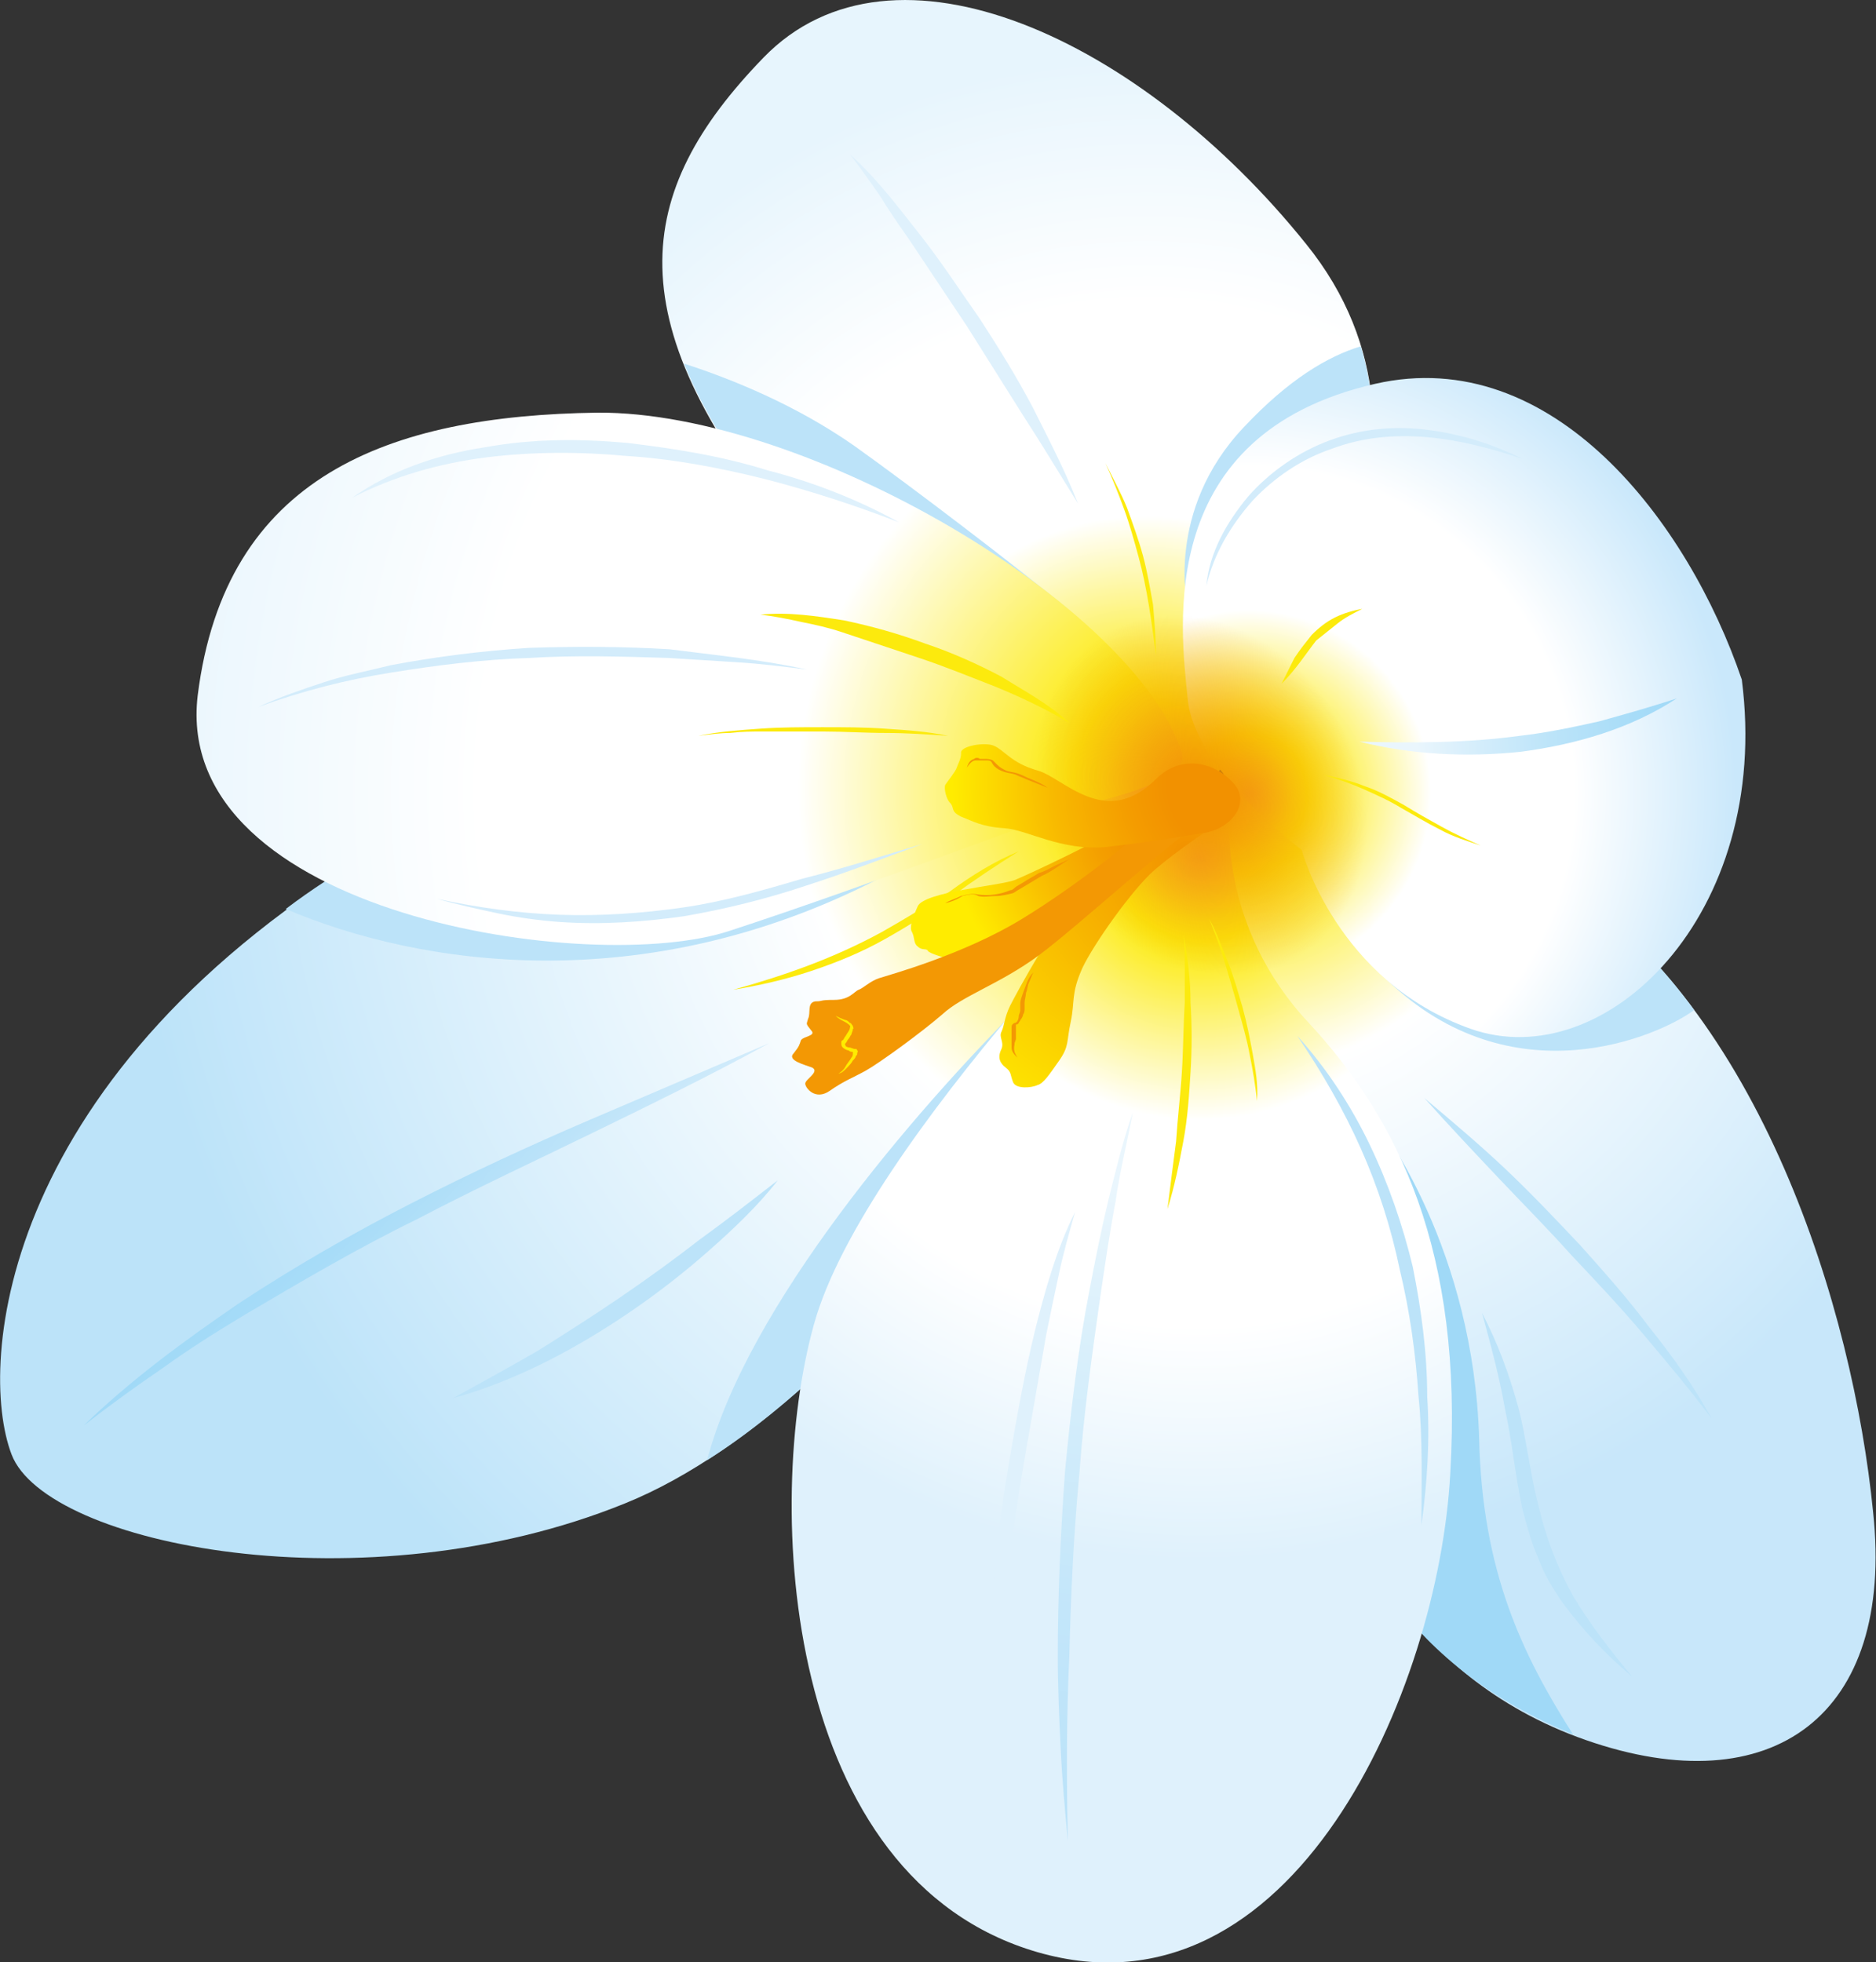 <?xml version="1.0" encoding="utf-8"?>
<!-- Generator: Adobe Illustrator 26.5.0, SVG Export Plug-In . SVG Version: 6.00 Build 0)  -->
<svg version="1.1" id="Vrstva_1" xmlns="http://www.w3.org/2000/svg" xmlns:xlink="http://www.w3.org/1999/xlink" x="0px" y="0px"
	 viewBox="0 0 130 136" style="enable-background:new 0 0 130 136;" xml:space="preserve">
<rect x="0" y="0" width="130" height="136" fill="#333333" stroke="none"/>
<style type="text/css">
	.st0{fill:url(#SVGID_1_);}
	.st1{fill:#BCE3F9;}
	.st2{fill:url(#SVGID_00000101105761791060337330000001521238280590020766_);}
	.st3{fill:url(#SVGID_00000032618954068918919730000014119943390145963404_);}
	.st4{fill:#A0D9F7;}
	.st5{fill:url(#SVGID_00000092443162011116846800000017330504033656950716_);}
	.st6{fill:url(#SVGID_00000065034083943033587720000002477293093848348291_);}
	.st7{fill:url(#SVGID_00000135691849074403253080000003924680922591473297_);}
	.st8{fill:url(#SVGID_00000083090732036182695520000008141896477846572162_);}
	.st9{fill:url(#SVGID_00000091718484085900620840000008900867267647368850_);}
	.st10{fill:#DFF1FC;}
	.st11{fill:url(#SVGID_00000096016947289567337270000008018891310113213828_);}
	.st12{fill:#D3ECFB;}
	.st13{fill:url(#SVGID_00000070094371389607324710000008514713060523176334_);}
	.st14{fill:#FCEA0D;}
	.st15{fill:url(#SVGID_00000019679622114113907930000015813284630530769285_);}
	.st16{fill:url(#SVGID_00000005954359561821215310000006781563072912291974_);}
	.st17{fill:#F39804;}
	.st18{fill:url(#SVGID_00000110449728660285218950000004522732438128618624_);}
	.st19{fill:#FFEC00;}
</style>
<g>
	
		<radialGradient id="SVGID_1_" cx="789.015" cy="-625.966" r="75.296" gradientTransform="matrix(-0.771 -0.632 0.629 -0.775 1085.784 67.395)" gradientUnits="userSpaceOnUse">
		<stop  offset="0" style="stop-color:#F8B133"/>
		<stop  offset="4.656146e-02" style="stop-color:#FACE20"/>
		<stop  offset="9.087324e-02" style="stop-color:#FBE312"/>
		<stop  offset="0.12" style="stop-color:#FCEA0D"/>
		<stop  offset="0.374" style="stop-color:#FFFFFF"/>
		<stop  offset="1" style="stop-color:#BCE3F9"/>
	</radialGradient>
	<path class="st0" d="M79,67.1c0,0-17.6,29.8-35.7,37.1c-18,7.3-40.1,2.9-42.5-3.4C-1.6,94.5,0,74.3,26.6,58.6
		c26.6-15.7,42-12.5,42-12.5l11.7,5.6L79,67.1z"/>
	<path class="st1" d="M49,101.2c5.9-3.7,12-10,16.1-14.9l5.7-16.7C63.3,77.1,51.8,90.5,49,101.2z"/>
	<path class="st1" d="M19.8,63c7.4-5.6,13.6-7,19.3-9.8L60.7,61C44.6,69.2,29.2,67,19.8,63z"/>
	
		<radialGradient id="SVGID_00000118362686121786125380000005082774766314815907_" cx="787.362" cy="-624.849" r="53.953" gradientTransform="matrix(-0.771 -0.632 0.629 -0.775 1085.784 67.395)" gradientUnits="userSpaceOnUse">
		<stop  offset="0" style="stop-color:#F8B133"/>
		<stop  offset="4.656146e-02" style="stop-color:#FACE20"/>
		<stop  offset="9.087324e-02" style="stop-color:#FBE312"/>
		<stop  offset="0.12" style="stop-color:#FCEA0D"/>
		<stop  offset="0.374" style="stop-color:#FFFFFF"/>
		<stop  offset="1" style="stop-color:#C8E7FA"/>
	</radialGradient>
	<path style="fill:url(#SVGID_00000118362686121786125380000005082774766314815907_);" d="M93.5,104.9c0,0,3.5,11.2,16.4,15.7
		c12.9,4.5,21.4-1.7,19.9-15.8C128.4,90.7,122,69.9,108,61c-14-8.9-23.1-9-23.1-9s-2,26.3,0,33C86.9,91.7,93.5,104.9,93.5,104.9z"/>
	<path class="st1" d="M117.4,70c-2.2-3-3.7-4.3-5-5.6l-16.3,3.5C104.8,76.3,115,71.8,117.4,70z"/>
	
		<radialGradient id="SVGID_00000143585959959719463100000009575446266933303974_" cx="791.832" cy="-629.288" r="50.589" gradientTransform="matrix(-0.771 -0.632 0.629 -0.775 1085.784 67.395)" gradientUnits="userSpaceOnUse">
		<stop  offset="0" style="stop-color:#F8B133"/>
		<stop  offset="4.656146e-02" style="stop-color:#FACE20"/>
		<stop  offset="9.087324e-02" style="stop-color:#FBE312"/>
		<stop  offset="0.12" style="stop-color:#FCEA0D"/>
		<stop  offset="0.374" style="stop-color:#FFFFFF"/>
		<stop  offset="0.667" style="stop-color:#FFFFFF"/>
		<stop  offset="1" style="stop-color:#E7F5FD"/>
	</radialGradient>
	<path style="fill:url(#SVGID_00000143585959959719463100000009575446266933303974_);" d="M88.7,47.9c0,0,13.3-16.8,1.8-31
		C79.1,2.7,61.9-5.3,52.9,4c-9,9.3-10.5,18.3,2.5,33.7c13.1,15.4,25,21.1,25,21.1L88.7,47.9z"/>
	<path class="st1" d="M94.3,24c-2.3,0.7-5,2.3-8.1,5.6c-5.5,5.8-3.9,12.5-3.9,12.5l11.5-3.9C95.1,34,95.8,29,94.3,24z"/>
	<path class="st1" d="M74,42.2c-3.8-3.1-10.6-8.3-14.8-11.3c-4-2.8-8.4-4.6-11.8-5.7c1.4,3.5,3.8,7.3,7.4,11.7L74,42.2z"/>
	<path class="st4" d="M109,120.2c-3.5-5.5-6.3-11.3-6.5-20.5c-0.4-13-6.6-21.5-7.8-22.9c-0.7-0.8-4.5,7.1-7.6,14.1
		c2.7,6.5,6.4,14,6.4,14S95.8,114.8,109,120.2z"/>
	
		<radialGradient id="SVGID_00000105398181983380273080000001743034080138079633_" cx="786.022" cy="-630.586" r="48.836" gradientTransform="matrix(-0.771 -0.632 0.629 -0.775 1085.784 67.395)" gradientUnits="userSpaceOnUse">
		<stop  offset="0" style="stop-color:#F8B133"/>
		<stop  offset="4.656146e-02" style="stop-color:#FACE20"/>
		<stop  offset="9.087324e-02" style="stop-color:#FBE312"/>
		<stop  offset="0.12" style="stop-color:#FCEA0D"/>
		<stop  offset="0.374" style="stop-color:#FFFFFF"/>
		<stop  offset="0.667" style="stop-color:#FFFFFF"/>
		<stop  offset="1" style="stop-color:#DFF1FC"/>
	</radialGradient>
	<path style="fill:url(#SVGID_00000105398181983380273080000001743034080138079633_);" d="M81.6,57.7c0,0-21.7,21.4-25.2,34.1
		c-3.5,12.6-2.1,38.4,15.5,43.5c17.7,5.1,27.8-18.2,28.6-33.2c0.9-15.4-3.6-24.5-9.8-31.2c-6.2-6.6-5.8-14.5-5.2-16.1
		C86.1,53.3,81.6,57.7,81.6,57.7z"/>
	
		<radialGradient id="SVGID_00000164497166979771155690000013634516706534377093_" cx="786.112" cy="-625.043" r="33.953" gradientTransform="matrix(-0.771 -0.632 0.629 -0.775 1085.784 67.395)" gradientUnits="userSpaceOnUse">
		<stop  offset="0" style="stop-color:#F8B133"/>
		<stop  offset="4.656146e-02" style="stop-color:#FACE20"/>
		<stop  offset="9.087324e-02" style="stop-color:#FBE312"/>
		<stop  offset="0.12" style="stop-color:#FCEA0D"/>
		<stop  offset="0.374" style="stop-color:#FFFFFF"/>
		<stop  offset="0.667" style="stop-color:#FFFFFF"/>
		<stop  offset="1" style="stop-color:#CAE8FB"/>
	</radialGradient>
	<path style="fill:url(#SVGID_00000164497166979771155690000013634516706534377093_);" d="M90.2,58.9c0,0,2.4,9.1,11.7,12.4
		c9.3,3.3,20.9-7.9,18.8-24.2c-3.7-10.9-13.1-23.3-25.4-20.5c-15.3,3.5-13.5,16.9-13,21.8C82.7,53.3,90.2,58.9,90.2,58.9z"/>
	
		<radialGradient id="SVGID_00000052789001642667362540000003717577650621467790_" cx="788.752" cy="-626.88" r="75.338" gradientTransform="matrix(-0.771 -0.632 0.629 -0.775 1085.784 67.395)" gradientUnits="userSpaceOnUse">
		<stop  offset="0" style="stop-color:#F8B133"/>
		<stop  offset="4.656146e-02" style="stop-color:#FACE20"/>
		<stop  offset="9.087324e-02" style="stop-color:#FBE312"/>
		<stop  offset="0.12" style="stop-color:#FCEA0D"/>
		<stop  offset="0.374" style="stop-color:#FFFFFF"/>
		<stop  offset="0.667" style="stop-color:#FFFFFF"/>
		<stop  offset="1" style="stop-color:#E7F5FD"/>
	</radialGradient>
	<path style="fill:url(#SVGID_00000052789001642667362540000003717577650621467790_);" d="M74.9,55.8c0,0-14.8,5.6-24.3,8.7
		c-9.5,3.2-38.7-1.1-36.9-16.3C15.6,33,26.9,28.8,41.4,28.6C55.9,28.5,78.7,42,81.9,52.2C82.6,54.3,74.9,55.8,74.9,55.8z"/>
	
		<radialGradient id="SVGID_00000168099963131824991730000011553896755516386993_" cx="193.784" cy="176.327" r="13.073" gradientTransform="matrix(-0.526 -0.849 0.702 -0.439 61.428 297.054)" gradientUnits="userSpaceOnUse">
		<stop  offset="0" style="stop-color:#F29100"/>
		<stop  offset="1" style="stop-color:#F29100;stop-opacity:0"/>
	</radialGradient>
	<path style="fill:url(#SVGID_00000168099963131824991730000011553896755516386993_);" d="M76.1,43.2c5.3-3.3,12.8-0.8,16.8,5.7
		c4,6.4,2.9,14.3-2.4,17.6c-5.3,3.3-12.8,0.8-16.8-5.7C69.8,54.4,70.8,46.5,76.1,43.2z"/>
	
		<linearGradient id="SVGID_00000134949120771898191580000013864471925024683406_" gradientUnits="userSpaceOnUse" x1="-280.165" y1="-393.757" x2="-256.166" y2="-360.85" gradientTransform="matrix(-0.727 -0.687 0.687 -0.727 139.529 -355.824)">
		<stop  offset="0" style="stop-color:#BCE3F9"/>
		<stop  offset="0.284" style="stop-color:#C3E6FA"/>
		<stop  offset="0.71" style="stop-color:#D8EFFB"/>
		<stop  offset="1" style="stop-color:#EAF6FD"/>
	</linearGradient>
	<path style="fill:url(#SVGID_00000134949120771898191580000013864471925024683406_);" d="M74,127.6c-0.2-2.1-0.4-4.3-0.5-6.4
		c-0.1-2.1-0.2-4.3-0.2-6.4c0-4.3,0.2-8.6,0.5-12.8c0.4-4.2,0.9-8.5,1.7-12.6c0.4-2.1,0.8-4.1,1.3-6.2c0.5-2,1-4.1,1.7-6.1
		c-0.4,2.1-0.9,4.1-1.2,6.2c-0.4,2.1-0.7,4.2-1,6.2c-0.6,4.2-1.2,8.4-1.5,12.6c-0.4,4.2-0.6,8.5-0.7,12.7
		C73.9,119,73.9,123.3,74,127.6z"/>
	<path class="st1" d="M98.5,105.7c0-3,0.1-6-0.2-8.9c-0.2-3-0.6-5.9-1.3-8.8c-0.6-2.9-1.5-5.7-2.7-8.4c-1.2-2.7-2.7-5.3-4.4-7.8
		c2,2.2,3.7,4.8,5,7.5c1.3,2.7,2.3,5.6,3,8.5c0.6,3,1,6,1,9C99.1,99.8,98.9,102.8,98.5,105.7z"/>
	<path class="st10" d="M68.6,118.3c-0.1-2.9,0-5.8,0.3-8.7c0.2-2.9,0.6-5.8,1.1-8.7c0.5-2.9,1-5.7,1.7-8.6c0.7-2.8,1.5-5.7,2.8-8.3
		c-0.4,1.4-0.8,2.8-1.1,4.2c-0.3,1.4-0.6,2.8-0.9,4.3c-0.5,2.9-1,5.7-1.5,8.6c-0.5,2.9-0.9,5.7-1.3,8.6c-0.2,1.4-0.4,2.9-0.6,4.3
		C68.9,115.4,68.8,116.8,68.6,118.3z"/>
	
		<linearGradient id="SVGID_00000165224291277383093410000001209523811328181684_" gradientUnits="userSpaceOnUse" x1="-231.273" y1="-396.449" x2="-214.847" y2="-396.449" gradientTransform="matrix(-0.727 -0.687 0.687 -0.727 139.529 -355.824)">
		<stop  offset="0" style="stop-color:#D3ECFB"/>
		<stop  offset="0.339" style="stop-color:#BCE3F9"/>
		<stop  offset="0.736" style="stop-color:#A7DCF8"/>
		<stop  offset="1" style="stop-color:#A0D9F7"/>
	</linearGradient>
	<path style="fill:url(#SVGID_00000165224291277383093410000001209523811328181684_);" d="M53.3,72.3c-4,2.2-8.1,4.2-12.2,6.2
		c-4.1,2-8.2,3.9-12.2,6c-4.1,2-8,4.3-11.9,6.6c-2,1.2-3.9,2.4-5.7,3.7c-1.9,1.3-3.7,2.6-5.5,4c3.3-3.2,7-5.9,10.8-8.5
		c3.8-2.5,7.8-4.8,11.9-6.9c4.1-2.1,8.2-4,12.4-5.8L53.3,72.3z"/>
	<path class="st1" d="M118.6,98.3c-1.5-2-3.1-3.9-4.7-5.8c-1.6-1.9-3.3-3.7-5-5.5c-1.7-1.9-3.4-3.6-5.1-5.4
		c-1.7-1.8-3.4-3.6-5.1-5.5c1.9,1.6,3.8,3.2,5.6,4.9c1.8,1.7,3.5,3.5,5.2,5.3c1.7,1.9,3.3,3.7,4.8,5.7
		C115.9,94,117.4,96.1,118.6,98.3z"/>
	<path class="st10" d="M62.3,36.2c-3.1-1.2-6.2-2.2-9.3-3c-3.2-0.8-6.4-1.4-9.6-1.6c-3.2-0.3-6.5-0.3-9.7,0.1
		c-3.2,0.4-6.4,1.3-9.3,2.8c2.7-1.9,5.9-3,9.2-3.5c3.3-0.6,6.6-0.6,9.9-0.3c3.3,0.4,6.5,0.9,9.7,1.9C56.3,33.4,59.4,34.6,62.3,36.2z
		"/>
	<path class="st10" d="M74.7,34.9c-1.3-2.1-2.5-4.1-3.8-6.1L67,22.6l-4-6c-0.7-1-1.4-2-2-3c-0.7-1-1.4-2-2.1-2.9
		c1.8,1.6,3.3,3.6,4.8,5.5c1.5,1.9,2.8,3.9,4.2,5.9c1.3,2,2.6,4.1,3.7,6.2C72.7,30.5,73.8,32.6,74.7,34.9z"/>
	<path class="st12" d="M83.6,40.6c0.2-2.3,1.4-4.4,2.9-6.2c1.5-1.7,3.5-3.1,5.7-3.9c2.2-0.8,4.5-1,6.8-0.7c2.3,0.3,4.5,1,6.5,2
		c-2.1-0.7-4.3-1.3-6.6-1.5c-2.2-0.2-4.5,0-6.6,0.8c-2.1,0.7-4,2-5.5,3.6C85.3,36.4,84.1,38.4,83.6,40.6z"/>
	
		<linearGradient id="SVGID_00000111880085585187133570000005989203517156529577_" gradientUnits="userSpaceOnUse" x1="-262.352" y1="-310.127" x2="-249.412" y2="-324.243" gradientTransform="matrix(-0.727 -0.687 0.687 -0.727 139.529 -355.824)">
		<stop  offset="0" style="stop-color:#A0D9F7"/>
		<stop  offset="0.204" style="stop-color:#A7DCF8"/>
		<stop  offset="0.511" style="stop-color:#BCE4F9"/>
		<stop  offset="0.882" style="stop-color:#DEF1FC"/>
		<stop  offset="1" style="stop-color:#EAF6FD"/>
	</linearGradient>
	<path style="fill:url(#SVGID_00000111880085585187133570000005989203517156529577_);" d="M94.2,51.4c3.7,0.1,7.4,0.1,11.1-0.4
		c1.8-0.2,3.7-0.6,5.5-1c1.8-0.5,3.6-1,5.4-1.6c-3.2,2.1-7,3.2-10.8,3.7C101.6,52.5,97.8,52.3,94.2,51.4z"/>
	<path class="st14" d="M74.1,50.1c-1.7-1-3.4-1.8-5.1-2.5c-1.8-0.7-3.5-1.4-5.3-2c-1.8-0.6-3.6-1.2-5.4-1.8
		c-0.9-0.3-1.8-0.5-2.8-0.7c-0.9-0.2-1.9-0.4-2.8-0.5c1.9-0.2,3.9,0.1,5.8,0.4c1.9,0.4,3.7,0.9,5.6,1.6c1.8,0.6,3.6,1.4,5.3,2.3
		C71,47.9,72.7,48.8,74.1,50.1z"/>
	<path class="st14" d="M70.6,59c-1.6,1-3.1,2-4.6,3.1c-1.5,1.1-3.1,2.1-4.7,3c-1.6,0.9-3.3,1.6-5.1,2.2c-1.8,0.6-3.6,1-5.4,1.3
		c3.6-1,7-2.2,10.3-4c1.6-0.9,3.2-1.9,4.7-2.8C67.3,60.7,68.9,59.7,70.6,59z"/>
	<path class="st14" d="M65.7,51c-1.4-0.1-2.9-0.2-4.3-0.2c-1.4,0-2.9-0.1-4.3-0.1c-1.4,0-2.9,0-4.3,0c-0.7,0-1.4,0-2.2,0.1
		c-0.7,0-1.4,0.1-2.2,0.2c1.4-0.3,2.9-0.4,4.3-0.5c1.4-0.1,2.9-0.1,4.3-0.1c1.4,0,2.9,0,4.3,0.1C62.8,50.6,64.3,50.7,65.7,51z"/>
	<path class="st14" d="M80.1,45.4c-0.3-2.3-0.6-4.6-1.2-6.8c-0.3-1.1-0.6-2.2-1-3.3c-0.4-1.1-0.8-2.1-1.3-3.2c0.5,1,1.1,2.1,1.5,3.1
		c0.4,1.1,0.8,2.2,1.1,3.3c0.3,1.1,0.5,2.3,0.7,3.4C80,43.1,80.1,44.2,80.1,45.4z"/>
	<path class="st14" d="M87.1,76.3c-0.1-1.1-0.3-2.2-0.5-3.2c-0.2-1.1-0.5-2.1-0.8-3.2c-0.3-1.1-0.6-2.1-0.9-3.1
		c-0.3-1-0.7-2.1-1.1-3.1c0.5,0.9,0.9,2,1.3,3c0.4,1,0.7,2.1,1,3.1c0.3,1.1,0.5,2.1,0.7,3.2C87,74.1,87.2,75.2,87.1,76.3z"/>
	<path class="st14" d="M80.9,83.8c0.2-1.6,0.4-3.2,0.6-4.7c0.1-1.6,0.3-3.2,0.4-4.8c0.1-1.6,0.1-3.2,0.2-4.8c0-0.8,0-1.6,0-2.4
		c0-0.8,0-1.6-0.1-2.4c0.3,1.6,0.5,3.2,0.5,4.8c0.1,1.6,0.1,3.2,0,4.8c-0.1,1.6-0.2,3.2-0.5,4.8C81.7,80.7,81.4,82.2,80.9,83.8z"/>
	<path class="st1" d="M113.1,116.2c-1.8-1.5-3.4-3.2-4.8-5.1c-0.7-1-1.3-2-1.7-3.1c-0.5-1.1-0.8-2.3-1.1-3.4
		c-0.5-2.3-0.7-4.6-1.2-6.9c-0.4-2.3-1-4.5-1.6-6.7c1.1,2.1,1.9,4.3,2.5,6.5c0.3,1.1,0.5,2.3,0.7,3.4c0.2,1.1,0.4,2.3,0.7,3.4
		c0.5,2.2,1.3,4.3,2.4,6.3C110.2,112.6,111.6,114.4,113.1,116.2z"/>
	<g>
		
			<radialGradient id="SVGID_00000088112956297473497720000009490812114269273737_" cx="-142.332" cy="-1645.797" r="22.378" gradientTransform="matrix(-0.908 -0.411 0.408 -0.912 624.469 -1500.346)" gradientUnits="userSpaceOnUse">
			<stop  offset="0" style="stop-color:#F29100"/>
			<stop  offset="1" style="stop-color:#FFEC00"/>
		</radialGradient>
		<path style="fill:url(#SVGID_00000088112956297473497720000009490812114269273737_);" d="M83.9,57.4c0,0-2.4,1.6-3.9,2.9
			c-1.5,1.3-4.2,5.1-5,6.8c-0.8,1.8-0.5,2.3-0.8,3.7c-0.3,1.4-0.1,1.7-0.8,2.7c-0.7,1-1.1,1.6-1.5,1.7c-0.4,0.2-1.5,0.3-1.7-0.2
			c-0.2-0.5-0.1-0.7-0.5-1c-0.4-0.3-0.6-0.7-0.3-1.3c0.2-0.5-0.2-0.8,0-1.2c0.2-0.4,0.2-1,0.6-1.8c0.4-0.8,3.3-6.2,5.4-8.2
			c2.2-2.1,3.8-3.2,3.8-3.2L83.9,57.4z"/>
		
			<radialGradient id="SVGID_00000098925350378114313570000005523990304695898514_" cx="-138.818" cy="-1646.331" r="12.774" gradientTransform="matrix(-0.908 -0.411 0.408 -0.912 624.469 -1500.346)" gradientUnits="userSpaceOnUse">
			<stop  offset="0" style="stop-color:#F29100"/>
			<stop  offset="0.207" style="stop-color:#F49E00"/>
			<stop  offset="0.592" style="stop-color:#F9C100"/>
			<stop  offset="1" style="stop-color:#FFEC00"/>
		</radialGradient>
		<path style="fill:url(#SVGID_00000098925350378114313570000005523990304695898514_);" d="M78,57.1c-1.4,1-6.7,3.5-7.7,3.9
			c-1.1,0.4-6.2,0.8-6.7,1.8c-0.4,0.9-0.6,1.5-0.4,1.8c0.2,0.4,0.1,0.8,0.4,1c0.3,0.3,0.6,0.1,0.7,0.3c0.1,0.2,1.3,0.5,1.5,0.6
			c0.2,0.1,3-0.6,3.1-0.7c0.2-0.1,8.6-5.6,8.6-5.6l2.7-2.7L78,57.1z"/>
		<path class="st17" d="M83.4,56.9c-1.6,0.8-8.7,7.3-11.4,9.3c-2.7,2-5.3,2.8-6.7,4.1c-1.5,1.3-4.4,3.4-5.3,3.9
			c-0.9,0.5-1.5,0.7-2.5,1.4c-1,0.7-1.7-0.2-1.7-0.5c0-0.3,1-0.8,0.5-1.1c-0.5-0.2-1.8-0.5-1.3-1c0.4-0.5,0.4-0.6,0.5-0.9
			c0.2-0.3,1.1-0.3,0.7-0.7c-0.4-0.5-0.3-0.4-0.2-0.8c0.2-0.4-0.1-1.1,0.5-1.2c0.6,0,0.2-0.1,1.3-0.1c1.1,0,1.4-0.6,1.7-0.7
			c0.3-0.1,0.8-0.6,1.4-0.8c0.6-0.2,5.8-1.6,9.9-4.1c4.1-2.5,9-6.4,9.7-7.6C81,54.9,83.4,56.9,83.4,56.9z"/>
		
			<radialGradient id="SVGID_00000012473528157951981130000011383512277130453902_" cx="-143.785" cy="-1639.772" r="20.124" gradientTransform="matrix(-0.908 -0.411 0.408 -0.912 624.469 -1500.346)" gradientUnits="userSpaceOnUse">
			<stop  offset="0.255" style="stop-color:#F29100"/>
			<stop  offset="0.396" style="stop-color:#F49C00"/>
			<stop  offset="0.642" style="stop-color:#F8B800"/>
			<stop  offset="0.96" style="stop-color:#FEE600"/>
			<stop  offset="1" style="stop-color:#FFEC00"/>
		</radialGradient>
		<path style="fill:url(#SVGID_00000012473528157951981130000011383512277130453902_);" d="M83.6,57.7c1.9-0.4,3.1-2.2,1.8-3.5
			c-1.2-1.3-3.5-2-5.3-0.2c-3.5,3.5-6.4-0.1-8.2-0.6c-1.8-0.5-2.3-1.4-3-1.7c-0.6-0.3-2.4,0-2.3,0.5c0,0.4-0.2,0.7-0.3,1
			c-0.1,0.3-0.6,0.9-0.8,1.2c-0.1,0.3,0.1,1,0.3,1.2c0.4,0.4,0,0.6,0.8,1c0.8,0.3,1.4,0.7,3,0.8c1.6,0.1,3.9,1.6,7.1,1.3
			C80,58.3,81.2,58.1,83.6,57.7z"/>
		<g>
			<path class="st19" d="M58.1,74.4c0.2-0.1,0.4-0.3,0.5-0.5c0.1-0.2,0.3-0.4,0.4-0.6c0.1-0.1,0.1-0.2,0.1-0.3c0-0.1,0-0.1,0-0.1
				c0,0,0,0,0,0c0,0,0,0,0,0c0,0,0,0,0,0l0,0c-0.1,0-0.2,0-0.3-0.1c-0.1,0-0.3-0.1-0.4-0.2c-0.1-0.1-0.1-0.2-0.1-0.3
				c0-0.1,0-0.2,0.1-0.2c0.1-0.1,0.1-0.2,0.2-0.3c0.1-0.2,0.3-0.4,0.3-0.6c0.1-0.1-0.2-0.3-0.4-0.4c-0.2-0.1-0.4-0.2-0.6-0.4
				c0.2,0.1,0.4,0.2,0.7,0.3c0.1,0,0.2,0.1,0.3,0.2c0.1,0,0.1,0.1,0.2,0.2c0,0.1,0.1,0.2,0,0.2c0,0.2-0.1,0.3-0.1,0.4
				c-0.1,0.1-0.1,0.2-0.2,0.3c-0.1,0.1-0.1,0.2-0.2,0.3c-0.1,0.1,0,0.1,0,0.2c0,0,0.1,0.1,0.3,0.1l0.3,0.1l0.1,0l0,0
				c0,0,0.1,0,0.1,0.1c0.1,0.1,0,0.1,0,0.2c0,0.1,0,0.1-0.1,0.2c0,0.1-0.1,0.2-0.2,0.3c-0.1,0.2-0.3,0.4-0.5,0.6
				C58.5,74.2,58.3,74.4,58.1,74.4z"/>
		</g>
	</g>
	<path class="st14" d="M91.7,53.7c1,0.2,1.9,0.4,2.9,0.8c0.9,0.3,1.8,0.8,2.7,1.3c0.8,0.5,1.7,1,2.6,1.5c0.9,0.5,1.8,0.9,2.7,1.3
		c-0.9-0.3-1.9-0.6-2.8-1.1C98.8,57,98,56.5,97.1,56c-0.8-0.5-1.7-0.9-2.6-1.3C93.6,54.3,92.7,54,91.7,53.7z"/>
	<path class="st14" d="M88.8,47.4c0.3-0.6,0.6-1.2,0.9-1.8c0.4-0.6,0.8-1.1,1.2-1.6c0.5-0.5,1-0.9,1.6-1.2c0.6-0.3,1.3-0.5,1.9-0.6
		c-0.6,0.3-1.2,0.6-1.7,1c-0.5,0.4-1,0.8-1.5,1.2C90.5,45.3,89.8,46.4,88.8,47.4z"/>
	<path class="st1" d="M53.9,81.8c-1.4,1.8-3.1,3.4-4.8,4.9c-1.7,1.5-3.5,2.9-5.4,4.2c-1.9,1.3-3.9,2.5-5.9,3.5c-2,1-4.2,1.9-6.4,2.5
		c2-1.1,4-2.2,5.9-3.3c1.9-1.2,3.8-2.4,5.7-3.7c1.9-1.3,3.7-2.6,5.5-4C50.3,84.6,52.1,83.2,53.9,81.8z"/>
	<path class="st12" d="M55.9,46.4c-1.6-0.2-3.2-0.4-4.8-0.5c-1.6-0.1-3.2-0.2-4.8-0.3c-3.2-0.1-6.4-0.2-9.6,0
		c-3.2,0.1-6.4,0.5-9.5,1c-3.2,0.5-6.3,1.3-9.3,2.4c1.5-0.7,3-1.2,4.5-1.7c1.5-0.5,3.1-0.8,4.7-1.2c3.2-0.6,6.4-1,9.6-1.2
		c3.2-0.1,6.4-0.1,9.7,0.1C49.5,45.4,52.7,45.7,55.9,46.4z"/>
	<path class="st12" d="M63.9,58.5c-2.7,1-5.3,2-8.1,2.9c-2.7,0.9-5.5,1.6-8.4,2.1c-2.8,0.4-5.7,0.6-8.6,0.4
		c-1.4-0.1-2.9-0.3-4.3-0.6c-1.4-0.3-2.8-0.6-4.2-1c2.8,0.6,5.6,1,8.5,1.1c2.8,0.1,5.7-0.1,8.5-0.5c2.8-0.4,5.6-1.2,8.3-2
		C58.4,60.2,61.2,59.3,63.9,58.5z"/>
	<path class="st17" d="M65.5,62.6c0.3-0.2,0.7-0.3,1.1-0.5c0.4-0.1,0.8-0.2,1.2-0.1c0.7,0.1,1.5,0,2.2-0.3c0.2,0,0.3-0.2,0.5-0.3
		l0.5-0.3c0.3-0.2,0.7-0.4,1-0.6c0.4-0.1,0.7-0.3,1.1-0.5l1.1-0.5c-0.7,0.4-1.3,0.9-2,1.2l-1,0.6l-0.5,0.3c-0.2,0.1-0.3,0.2-0.5,0.3
		c-0.4,0.1-0.8,0.2-1.2,0.2c-0.4,0-0.8,0.1-1.2,0c-0.3-0.2-0.7-0.1-1.1,0C66.2,62.4,65.9,62.5,65.5,62.6z"/>
	<path class="st17" d="M72.6,54.6c-0.5-0.2-1-0.4-1.5-0.6c-0.2-0.1-0.5-0.2-0.7-0.3c-0.2-0.1-0.5-0.1-0.8-0.2
		c-0.3-0.1-0.5-0.2-0.7-0.4c-0.1-0.1-0.2-0.3-0.2-0.3c-0.1-0.1-0.2-0.1-0.3-0.1c-0.1,0-0.3,0-0.4,0c-0.1,0-0.2,0-0.4,0
		c-0.2,0-0.4,0.2-0.6,0.5c0.1-0.3,0.2-0.5,0.5-0.6c0.1-0.1,0.3-0.1,0.4,0c0.1,0,0.3,0,0.4,0c0.1,0,0.3,0,0.5,0.1
		c0.1,0.1,0.2,0.2,0.3,0.3c0.2,0.2,0.4,0.3,0.6,0.4c0.2,0.1,0.5,0.1,0.8,0.2c0.3,0.1,0.5,0.2,0.7,0.3C71.7,54.1,72.2,54.3,72.6,54.6
		z"/>
	<path class="st17" d="M70.5,73.3c-0.2-0.2-0.4-0.4-0.4-0.7c0-0.1,0-0.3,0-0.4c0-0.1,0-0.2,0-0.4c0-0.1,0-0.3,0-0.4
		c0-0.1,0-0.1,0-0.2c0-0.1,0-0.2,0.2-0.3c0.2,0,0.3-0.3,0.3-0.5c0-0.1,0.1-0.2,0.1-0.4c0-0.1,0-0.1,0-0.2c0-0.1,0-0.2,0-0.2
		c0-0.3,0.1-0.5,0.2-0.8c0.2-0.5,0.3-1,0.7-1.4c-0.1,0.2-0.2,0.5-0.3,0.7c-0.1,0.2-0.1,0.5-0.2,0.7c0,0.2-0.1,0.5-0.1,0.7
		c0,0.1,0,0.1,0,0.2c0,0.1,0,0.2,0,0.2c0,0.1,0,0.3-0.1,0.4c0,0.1-0.1,0.3-0.2,0.4c0,0.1-0.1,0.1-0.1,0.2c0,0-0.1,0.1-0.1,0.1
		c0,0,0,0-0.1,0c-0.1,0,0,0,0,0c0,0,0,0.1,0,0.2l0,0.4c0,0.1,0,0.3,0,0.4c0,0.1-0.1,0.2-0.1,0.4C70.2,72.9,70.4,73.1,70.5,73.3z"/>
</g>
</svg>
